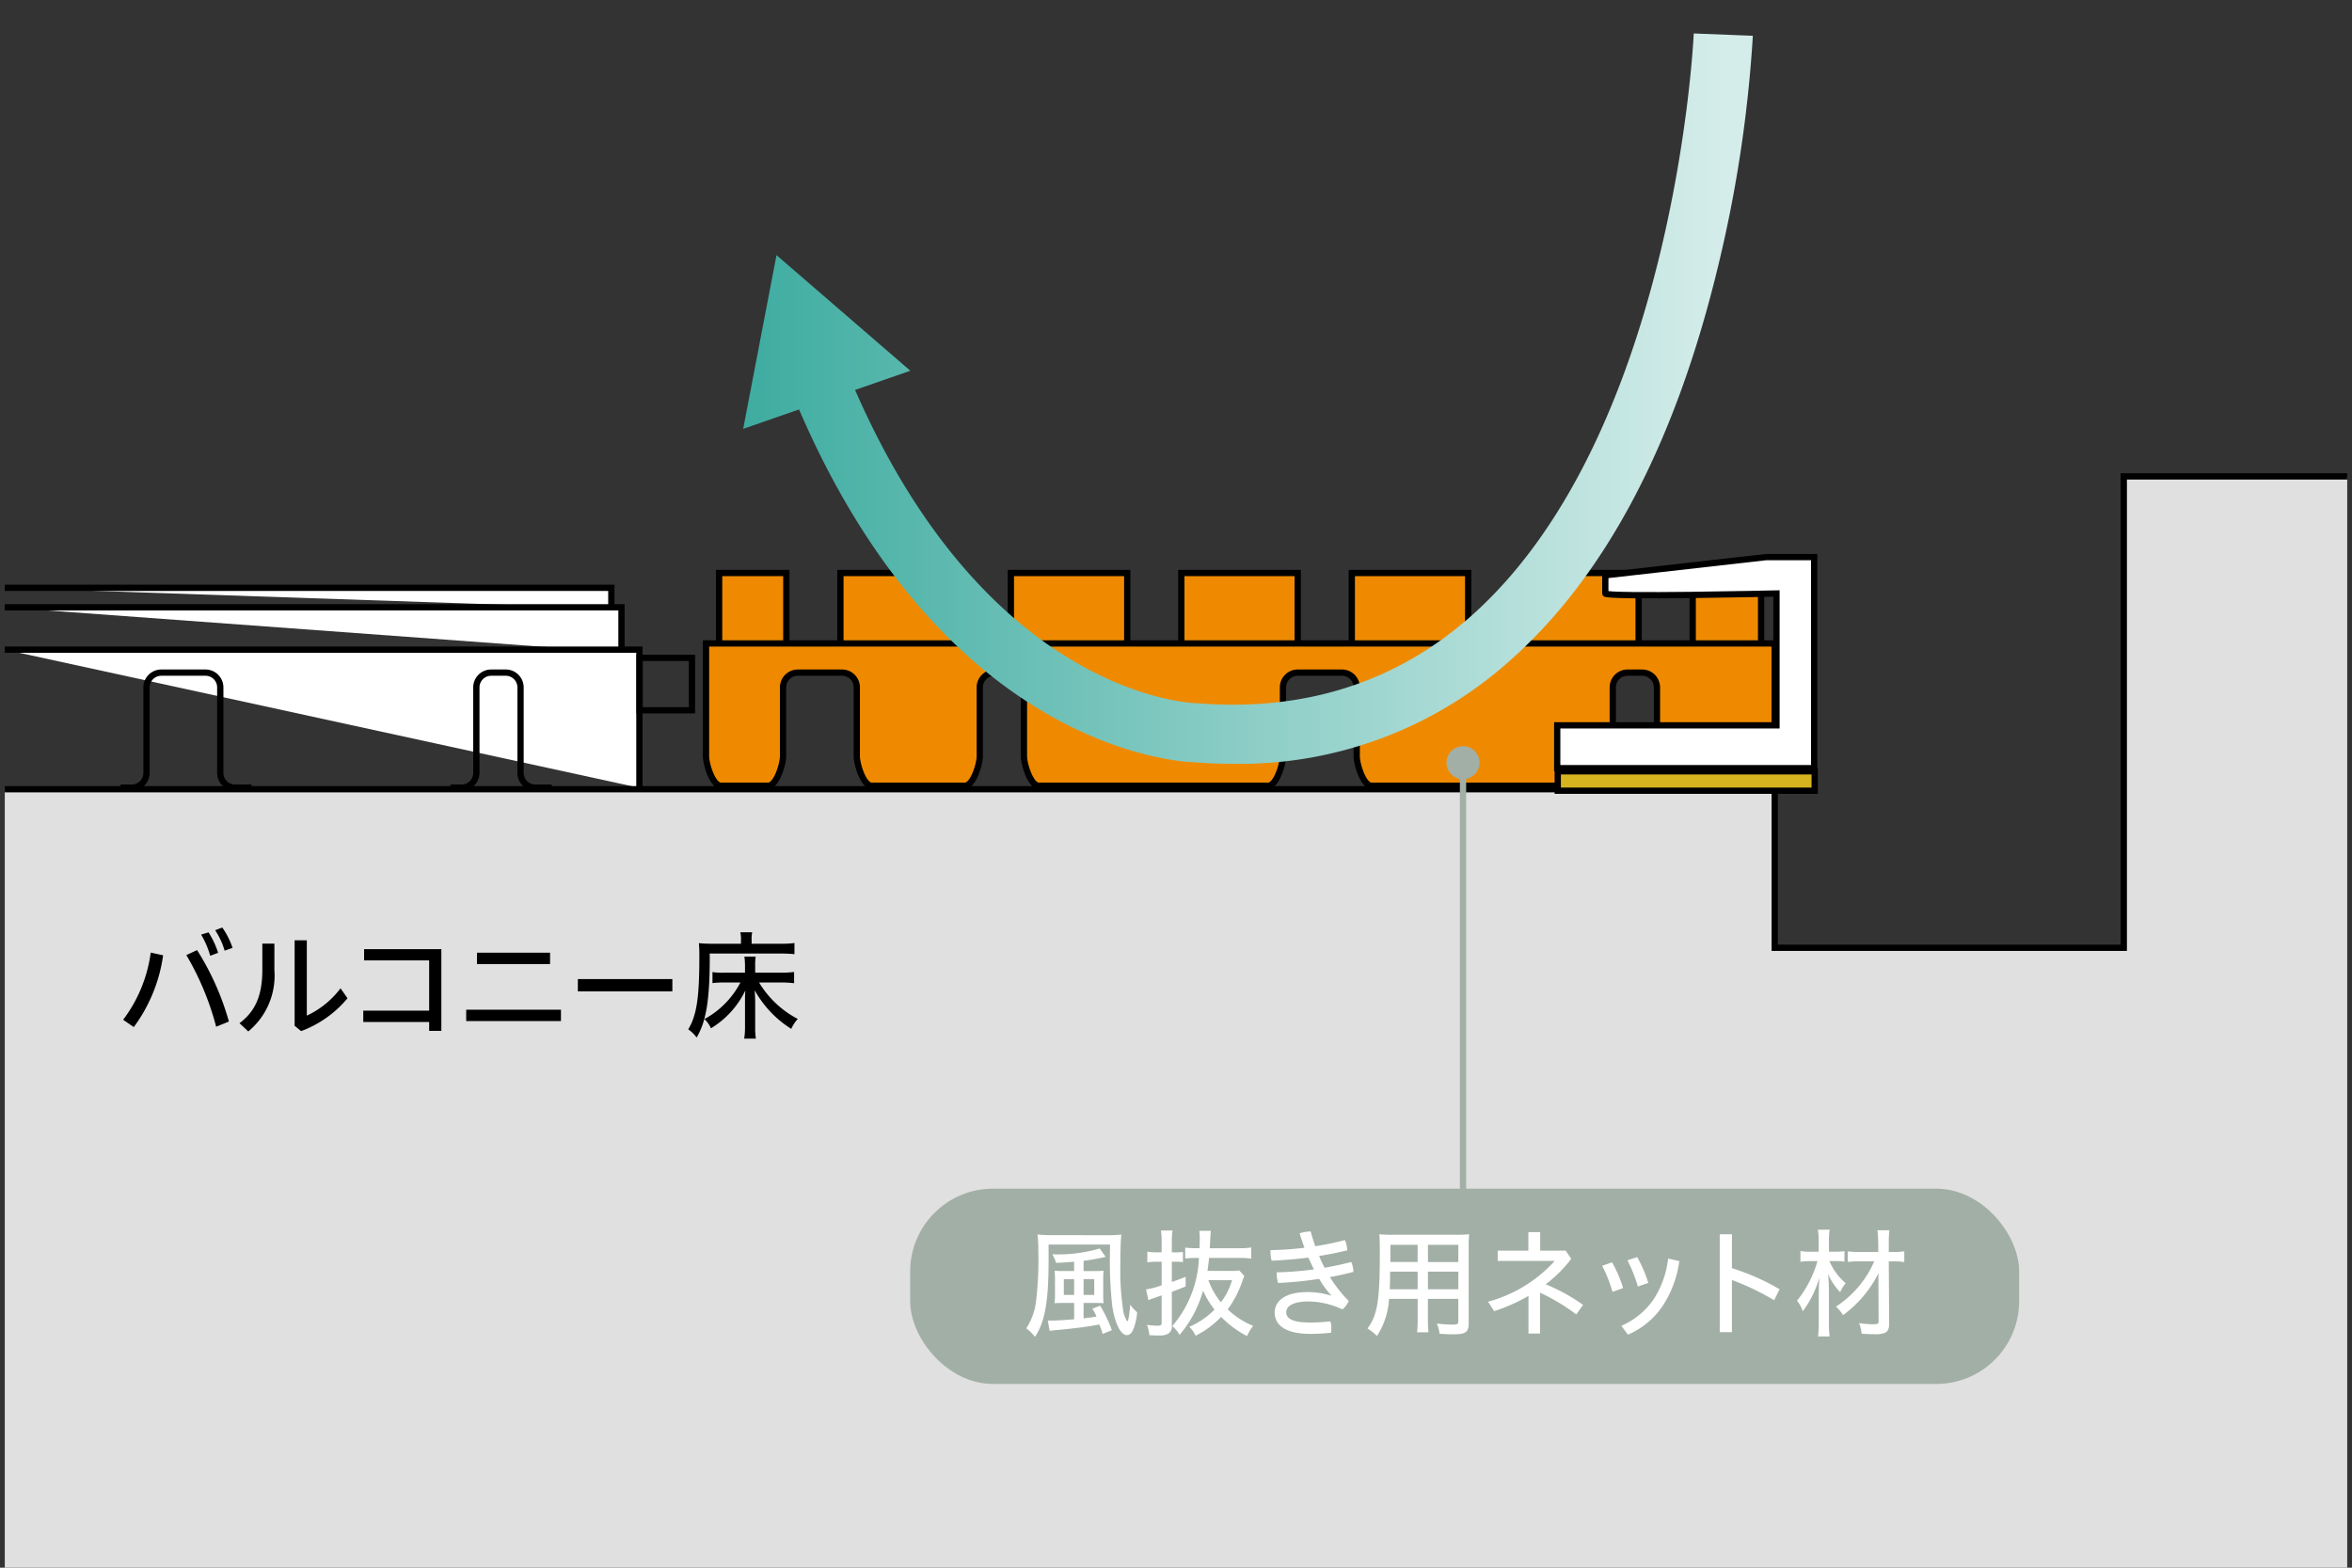 <svg id="レイヤー_1" data-name="レイヤー 1" xmlns="http://www.w3.org/2000/svg" xmlns:xlink="http://www.w3.org/1999/xlink" width="240" height="160" viewBox="0 0 240 160"><rect x="0" y="0" width="240" height="160" fill="#333333" stroke="none"/><defs><style>.cls-1,.cls-9{fill:#fff;}.cls-1,.cls-3,.cls-4,.cls-6{stroke:#000;}.cls-1,.cls-3,.cls-4,.cls-6,.cls-7{stroke-miterlimit:10;stroke-width:0.64px;}.cls-2{fill:#e0e0e0;}.cls-3,.cls-7{fill:none;}.cls-4{fill:#ef8a00;}.cls-5{fill:url(#名称未設定グラデーション_13);}.cls-6{fill:#d6b420;}.cls-7{stroke:#a2afa6;}.cls-8{fill:#a2afa6;}</style><linearGradient id="名称未設定グラデーション_13" x1="176.343" y1="40.688" x2="71.064" y2="40.688" gradientUnits="userSpaceOnUse"><stop offset="0" stop-color="#d5edea"/><stop offset="1" stop-color="#37a99d"/></linearGradient></defs><polyline class="cls-1" points="0.489 59.993 62.381 59.993 62.381 62.091"/><polyline class="cls-1" points="0.489 61.983 63.417 61.983 63.417 66.6"/><polyline class="cls-1" points="0.489 66.305 65.245 66.305 65.245 80.408"/><polygon class="cls-2" points="0.489 160 0.489 80.55 181.094 80.55 181.094 96.732 216.714 96.732 216.714 48.623 239.511 48.623 239.511 160 0.489 160"/><polyline class="cls-3" points="0.489 80.55 181.094 80.55 181.094 96.732 216.714 96.732 216.714 48.623 239.511 48.623"/><rect class="cls-4" x="73.38" y="58.481" width="6.857" height="7.359"/><rect class="cls-4" x="85.757" y="58.481" width="11.875" height="7.359"/><rect class="cls-4" x="103.15" y="58.481" width="11.875" height="7.359"/><rect class="cls-4" x="120.544" y="58.481" width="11.875" height="7.359"/><rect class="cls-4" x="137.938" y="58.481" width="11.875" height="7.359"/><rect class="cls-4" x="155.332" y="58.481" width="11.875" height="7.359"/><rect class="cls-4" x="172.725" y="58.481" width="6.978" height="7.359"/><path class="cls-4" d="M77.258,80.193h1.136c.833,0,1.509-2.184,1.509-3.018V70.158a1.509,1.509,0,0,1,1.509-1.509H85.92a1.509,1.509,0,0,1,1.509,1.509v7.017c0,.834.676,3.018,1.509,3.018h9.529c.834,0,1.509-2.184,1.509-3.018V70.158a1.51,1.51,0,0,1,1.509-1.509h1.491a1.509,1.509,0,0,1,1.508,1.509v7.017c0,.834.676,3.018,1.509,3.018h23.412c.833,0,1.509-2.184,1.509-3.018V70.158a1.509,1.509,0,0,1,1.509-1.509h4.508a1.51,1.51,0,0,1,1.509,1.509v7.017c0,.834.675,3.018,1.509,3.018h23.11c.833,0,1.509-2.184,1.509-3.018V70.158a1.509,1.509,0,0,1,1.509-1.509h1.49a1.51,1.51,0,0,1,1.509,1.509v7.017c0,.834.675,3.018,1.509,3.018h10.5V65.672H72.042v11.5c0,.834.676,3.018,1.509,3.018Z"/><path class="cls-1" d="M163.807,60.572V58.715l16.405-1.857h4.907V78.4H158.9V74.027h22.373V60.572S163.807,60.97,163.807,60.572Z"/><rect class="cls-3" x="65.268" y="67.14" width="5.342" height="5.352"/><path class="cls-3" d="M45.96,80.39H47.1a1.508,1.508,0,0,0,1.508-1.509V70.158a1.51,1.51,0,0,1,1.509-1.509h1.491a1.51,1.51,0,0,1,1.509,1.509v8.723a1.508,1.508,0,0,0,1.508,1.509H56.3"/><path class="cls-3" d="M12.306,80.39h1.137a1.508,1.508,0,0,0,1.508-1.509V70.158a1.51,1.51,0,0,1,1.509-1.509h4.509a1.509,1.509,0,0,1,1.508,1.509v8.723a1.509,1.509,0,0,0,1.509,1.509h1.68"/><path class="cls-5" d="M172.83,3.415c-.016.407-1.891,40.971-22.707,59.449-7.624,6.77-17,9.765-27.856,8.918l-.167-.009c-.886-.026-21.32-.982-34.846-31.974l5.639-1.96-13.658-11.8-3.4,17.731,5.7-1.98C96.347,76.149,119.817,77.733,121.87,77.8q2.029.156,4,.157a41.3,41.3,0,0,0,28.273-10.594c9.606-8.535,16.687-21.881,21.044-39.668a133.676,133.676,0,0,0,3.674-24.043Z"/><path d="M12.566,104.078a14.531,14.531,0,0,0,2.813-6.856l1.267.277a16.078,16.078,0,0,1-2.994,7.327Zm7.544-7.11a27.4,27.4,0,0,1,3.247,7.291l-1.3.531a28.646,28.646,0,0,0-3.042-7.314Zm1.171-1.811a9,9,0,0,1,.978,2.089l-.809.3a9.038,9.038,0,0,0-.929-2.161Zm1.4-.494a7.964,7.964,0,0,1,1.049,2.076l-.808.289a7.589,7.589,0,0,0-.966-2.088Z"/><path d="M28,96.305v2.727a7.37,7.37,0,0,1-2.667,6.24l-.894-.844c1.69-1.268,2.33-2.934,2.33-5.481V96.305Zm3.308-.338v7.688a9.073,9.073,0,0,0,3.44-2.788l.712,1.014a11.218,11.218,0,0,1-4.732,3.355l-.664-.543V95.967Z"/><path d="M43.792,103.148V98.019H37.153V96.872h7.883v8.34H43.792v-.905H37.069v-1.159Z"/><path d="M57.24,103.052v1.159H47.571v-1.159Zm-8.57-5.819h7.459v1.16H48.67Z"/><path d="M68.609,99.926v1.255H58.965V99.926Z"/><path d="M75.611,95.918a2.9,2.9,0,0,0-.072-.772h1.219a2.9,2.9,0,0,0-.061.772v.4h3.018a9.075,9.075,0,0,0,1.352-.072v1.135c-.422-.036-.821-.061-1.339-.061H72.412a2.742,2.742,0,0,1,.013.327c0,4.417-.363,6.589-1.34,8.244a3.4,3.4,0,0,0-.857-.833c.857-1.425,1.134-3.2,1.134-7.424a13.7,13.7,0,0,0-.048-1.376,12.7,12.7,0,0,0,1.3.06h2.993Zm4.007,3.355a11.037,11.037,0,0,0,1.413-.072v1.147a10.72,10.72,0,0,0-1.388-.073H77.458a10,10,0,0,0,3.947,3.718,3.863,3.863,0,0,0-.664,1.014,10.875,10.875,0,0,1-3.729-3.935c.036.616.036.8.048,1.158v2.584A6.781,6.781,0,0,0,77.132,106H75.938a6.927,6.927,0,0,0,.083-1.171v-2.583c0-.483,0-.676.037-1.159a9.151,9.151,0,0,1-3.513,3.863,2.835,2.835,0,0,0-.663-.942,8.962,8.962,0,0,0,3.669-3.73H73.909a8,8,0,0,0-1.207.061V99.213a7.16,7.16,0,0,0,1.268.06h2.051v-.711a7.925,7.925,0,0,0-.06-.93h1.147a5.942,5.942,0,0,0-.048.918v.723Z"/><rect class="cls-6" x="158.954" y="78.721" width="26.219" height="1.98"/><line class="cls-7" x1="149.288" y1="129.687" x2="149.288" y2="77.756"/><path class="cls-8" d="M150.972,77.84a1.685,1.685,0,1,0-1.684,1.684A1.684,1.684,0,0,0,150.972,77.84Z"/><rect class="cls-8" x="92.874" y="121.316" width="113.161" height="19.931" rx="8.454"/><path class="cls-9" d="M113.067,126.066a9.9,9.9,0,0,0,1.353-.072c-.061.579-.1,1.629-.1,3.126a27.056,27.056,0,0,0,.266,4.442,2.9,2.9,0,0,0,.434,1.3c.109,0,.181-.4.314-1.7a4.29,4.29,0,0,0,.7.773,5.88,5.88,0,0,1-.41,1.786c-.169.362-.374.543-.628.543-.64,0-1.231-1.183-1.5-2.969a41.818,41.818,0,0,1-.241-5.191c0-.06,0-.193.011-.35v-.736H107v1.533c0,4.26-.362,6.337-1.388,7.894a4.408,4.408,0,0,0-.893-.869,6.459,6.459,0,0,0,1.014-2.9,35.331,35.331,0,0,0,.217-5.058,10.937,10.937,0,0,0-.085-1.629,11.091,11.091,0,0,0,1.376.072Zm-1.423,3.658a8.8,8.8,0,0,0,.965-.036,8.206,8.206,0,0,0-.036.916v1.57a6.171,6.171,0,0,0,.036.833c-.29-.025-.47-.025-.821-.025h-1.219v1.57c.422-.048.676-.084,1.316-.181a4.143,4.143,0,0,0-.423-.8l.8-.313a14.771,14.771,0,0,1,1.195,2.5l-.941.387a9.178,9.178,0,0,0-.338-.966c-.882.18-2.391.385-3.959.531-.8.072-.979.1-1.112.12l-.192-1.061c.12.011.217.011.325.011.471,0,1.171-.036,2.367-.133v-1.666h-1.05c-.3,0-.833.013-.954.025a6.947,6.947,0,0,0,.048-.953v-1.425a9.336,9.336,0,0,0-.037-.941,8.606,8.606,0,0,0,.991.036h1v-.953c-.254.023-.387.036-.616.047-.4.036-.555.049-1.231.073a3.006,3.006,0,0,0-.387-.87h.254a14.86,14.86,0,0,0,4.587-.6l.615.857a21.505,21.505,0,0,1-2.257.4v1.05Zm-2.04.821h-1.05v1.617h1.05Zm.965,1.617h1.086v-1.617h-1.086Z"/><path class="cls-9" d="M118.017,128.771a8.993,8.993,0,0,0-.942.059v-1.086a5.463,5.463,0,0,0,.942.072h.518v-1.025a7.959,7.959,0,0,0-.072-1.207h1.183a8.048,8.048,0,0,0-.073,1.183v1.049h.387a4.522,4.522,0,0,0,.748-.047v1.049a4.873,4.873,0,0,0-.761-.047h-.374v2.063c.543-.181.809-.277,1.412-.519v.978c-.712.29-1.013.41-1.412.555V135.3a.843.843,0,0,1-.385.832,1.862,1.862,0,0,1-.858.169h-.289c-.218,0-.411-.012-.761-.036a3.858,3.858,0,0,0-.241-1.05,7.927,7.927,0,0,0,1.086.085c.338,0,.41-.061.41-.339V132.21c-.349.121-.687.242-1,.351a2.171,2.171,0,0,0-.349.144l-.242-1.11a7.2,7.2,0,0,0,1.593-.423v-2.4Zm7.555.941a5.159,5.159,0,0,0,.882-.049l.519.556c-.073.18-.073.18-.3.808a10.261,10.261,0,0,1-1.4,2.608,8.329,8.329,0,0,0,2.607,1.689,3.918,3.918,0,0,0-.628,1.038,10.163,10.163,0,0,1-2.644-1.955A9.733,9.733,0,0,1,122,136.326a3.319,3.319,0,0,0-.64-.917,7.986,7.986,0,0,0,2.571-1.75,9.048,9.048,0,0,1-1.171-1.931,11.812,11.812,0,0,1-2.4,4.514,3.192,3.192,0,0,0-.736-.905,11.3,11.3,0,0,0,2.716-6.953h-.146a11.993,11.993,0,0,0-1.254.06v-1.11a10.909,10.909,0,0,0,1.267.061h.193c.012-.508.024-.7.024-.858a6.168,6.168,0,0,0-.048-.917h1.183c-.036.289-.048.507-.084,1.219l-.025.556h2.969a8.762,8.762,0,0,0,1.256-.074v1.135a8.5,8.5,0,0,0-1.256-.072h-3.041c-.061.543-.085.8-.169,1.328Zm-2.268.941a7.5,7.5,0,0,0,1.279,2.257,6.736,6.736,0,0,0,1.135-2.257Z"/><path class="cls-9" d="M135.833,132.2a9.071,9.071,0,0,1-1.219-1.677,39.243,39.243,0,0,1-4.188.421,2.769,2.769,0,0,1-.145-.905v-.181a36.108,36.108,0,0,0,3.79-.3c-.193-.41-.386-.809-.567-1.207-1.22.157-2.463.265-3.754.313a4.137,4.137,0,0,1-.109-.953v-.121a33.345,33.345,0,0,0,3.464-.241c-.181-.5-.337-.966-.495-1.473a3.878,3.878,0,0,1,1.135-.193c.133.519.29,1,.471,1.508a30.462,30.462,0,0,0,3.017-.626,2.475,2.475,0,0,1,.23,1.049c-.942.23-1.9.423-2.86.568a10.954,10.954,0,0,0,.566,1.207c.93-.169,1.823-.35,2.716-.592a2.763,2.763,0,0,1,.218,1.015c-.8.205-1.57.385-2.4.53a14.264,14.264,0,0,0,1.92,2.438,2.16,2.16,0,0,1-.641.858,8.375,8.375,0,0,0-3.439-.809c-1.786,0-2.294.579-2.294,1.1,0,.652.652,1.051,2.487,1.051.627,0,1.3-.049,2.016-.121a2.217,2.217,0,0,1,.1.711,2.7,2.7,0,0,1-.036.448,17.232,17.232,0,0,1-2.077.12c-2.51,0-3.67-.845-3.67-2.2,0-1,.881-2.065,3.308-2.065a7.817,7.817,0,0,1,2.439.362Z"/><path class="cls-9" d="M145.706,134.612a10.582,10.582,0,0,0,.061,1.365H144.6a11.3,11.3,0,0,0,.06-1.353v-2.063h-2.921a7.737,7.737,0,0,1-1.231,3.79,5.354,5.354,0,0,0-.966-.761c1.026-1.412,1.256-2.849,1.256-7.785,0-.991-.012-1.292-.049-1.835a12.741,12.741,0,0,0,1.328.049H148.6a12.171,12.171,0,0,0,1.315-.049,11.374,11.374,0,0,0-.048,1.267v7.834c0,.893-.314,1.111-1.618,1.111-.361,0-.989-.025-1.352-.061a4.017,4.017,0,0,0-.277-1.038,14.16,14.16,0,0,0,1.569.108c.519,0,.616-.047.616-.325v-2.305h-3.1Zm-3.85-4.828c-.012.35-.012.64-.012.748-.012.592-.012.664-.025.869l-.011.109v.073h2.848v-1.8Zm2.8-2.74H141.88v1.3l-.012.459h2.788Zm4.153,1.763v-1.763h-3.1v1.763Zm-3.1,2.776h3.1v-1.8h-3.1Z"/><path class="cls-9" d="M157.149,136.1h-1.182v-3.838a17.918,17.918,0,0,1-3.5,1.556l-.627-.965a14.15,14.15,0,0,0,6.807-4.164h-5.818v-1.05h3.126v-1.883h1.207v1.883h2.6l.567.833a13,13,0,0,1-2.607,2.606,18.6,18.6,0,0,1,3.814,2.1l-.688.977a20.45,20.45,0,0,0-3.694-2.22Z"/><path class="cls-9" d="M164.489,128.83a12.1,12.1,0,0,1,1.134,2.632l-1.086.386a13.989,13.989,0,0,0-1.05-2.656Zm6.868-.12a10.946,10.946,0,0,1-1.714,4.6,8.187,8.187,0,0,1-3.525,2.909l-.676-.906a7.736,7.736,0,0,0,3.272-2.667,9.581,9.581,0,0,0,1.5-4.2Zm-4.3-.41a13.026,13.026,0,0,1,1.134,2.631l-1.062.374a15.478,15.478,0,0,0-1.062-2.68Z"/><path class="cls-9" d="M176.728,129.434a23.231,23.231,0,0,1,4.864,2.149l-.555,1.122a25.382,25.382,0,0,0-4.309-2.064v5.323h-1.244V125.97h1.244Z"/><path class="cls-9" d="M186.675,128.71a6.082,6.082,0,0,0,1.665,2.257,3.609,3.609,0,0,0-.568.918,6.306,6.306,0,0,1-1.23-1.848c.06.689.084,1.171.084,2.1v2.933a9.011,9.011,0,0,0,.072,1.327h-1.182a11.427,11.427,0,0,0,.072-1.327v-3.138l.013-.519c0-.229,0-.254.047-1.015a10.594,10.594,0,0,1-1.689,3.429,3.385,3.385,0,0,0-.592-1.074,11.371,11.371,0,0,0,2.088-4.044h-.7a5.991,5.991,0,0,0-1.038.072v-1.1a6.13,6.13,0,0,0,1.087.072h.772v-1.1a7.783,7.783,0,0,0-.072-1.147H186.7a6.752,6.752,0,0,0-.072,1.135v1.11h.676a6.434,6.434,0,0,0,.905-.06v1.075a6.273,6.273,0,0,0-.905-.061Zm3.114.024a10.343,10.343,0,0,0-1.244.06V127.72a10.876,10.876,0,0,0,1.256.06h1.858v-.844a13.58,13.58,0,0,0-.084-1.376h1.219a11.192,11.192,0,0,0-.061,1.376v.844h.448a6.65,6.65,0,0,0,1.134-.072v1.1a7.243,7.243,0,0,0-1.134-.073h-.448l.038,6.288c.011.568-.11.833-.412,1a2.771,2.771,0,0,1-1.134.145c-.422,0-.832-.012-1.255-.048a4.738,4.738,0,0,0-.266-1.086,9.112,9.112,0,0,0,1.34.12c.556,0,.664-.048.651-.289l-.023-4.9a11.878,11.878,0,0,1-3.61,4.261,3.5,3.5,0,0,0-.724-.869,10.441,10.441,0,0,0,3.911-4.623Z"/></svg>